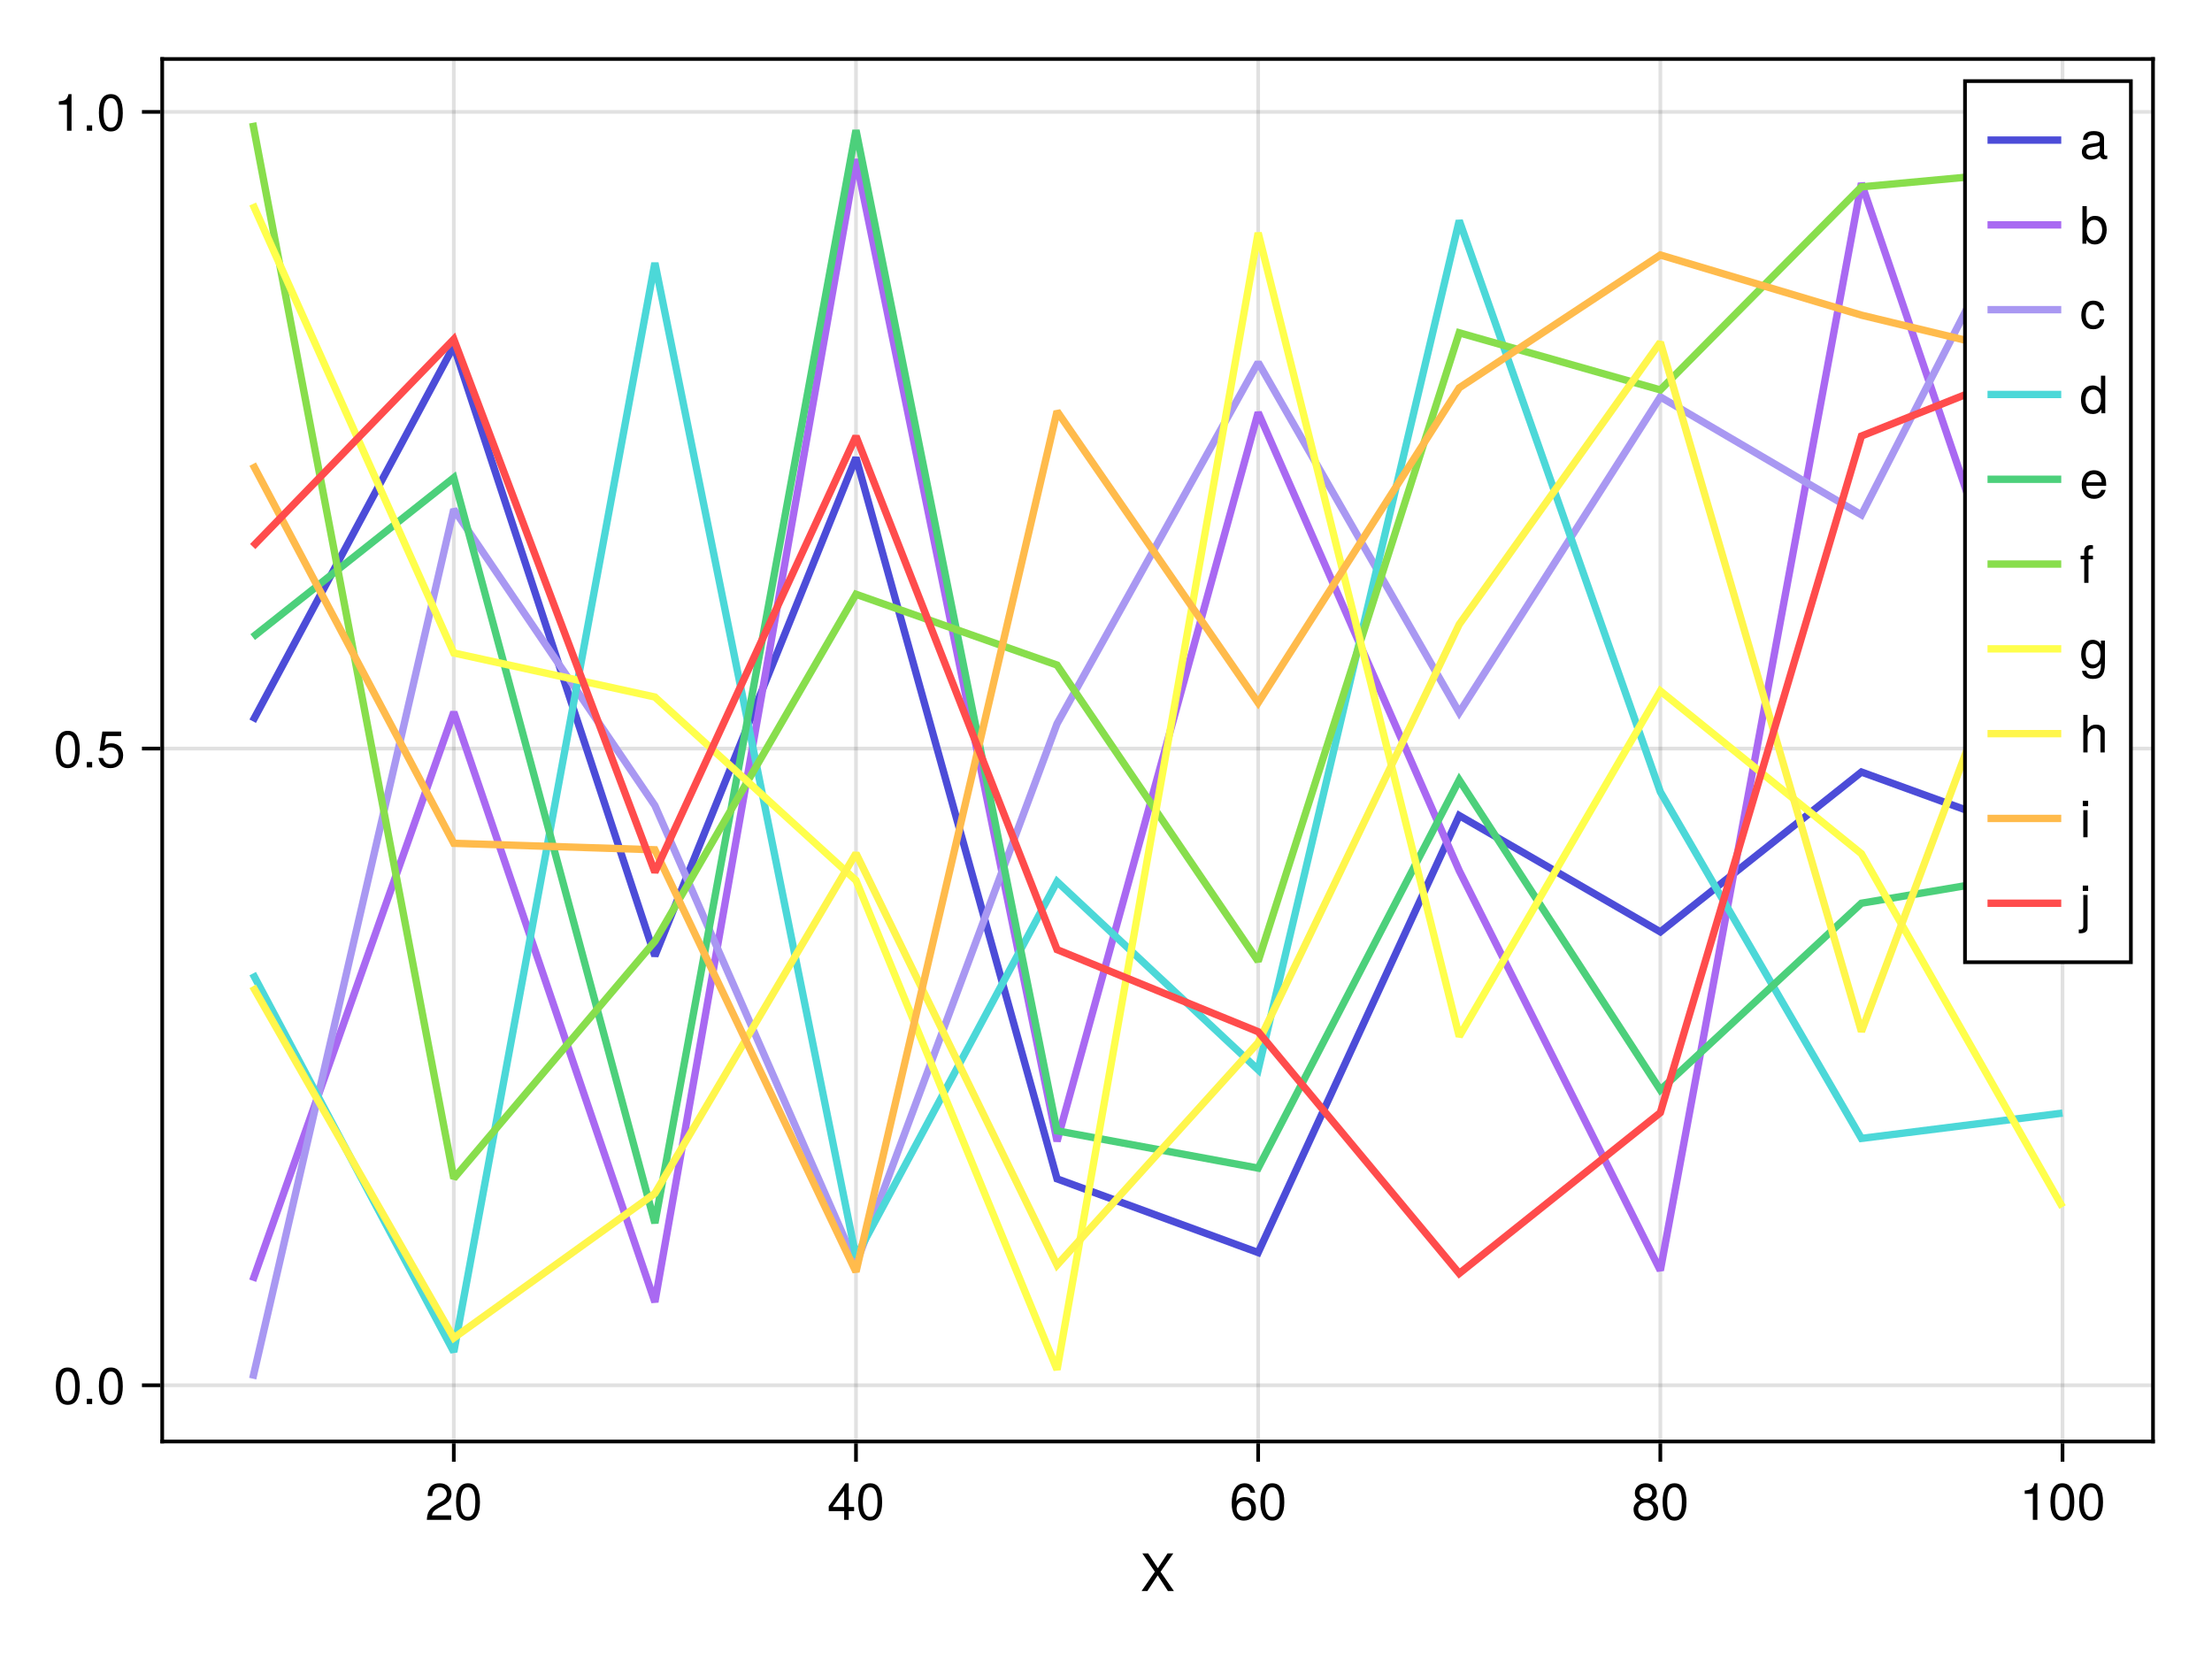 <?xml version="1.0" encoding="UTF-8"?>
<svg xmlns="http://www.w3.org/2000/svg" xmlns:xlink="http://www.w3.org/1999/xlink" width="600" height="450" viewBox="0 0 600 450">
<defs>
<g>
<g id="glyph-0-0-21adec75">
<path d="M 9.094 0 C 9.094 0 7.469 0 7.469 0 C 7.469 0 4.688 -4.25 4.688 -4.25 C 4.688 -4.25 1.891 0 1.891 0 C 1.891 0 0.312 0 0.312 0 C 0.312 0 3.922 -5.234 3.922 -5.234 C 3.922 -5.234 0.531 -10.203 0.531 -10.203 C 0.531 -10.203 2.109 -10.203 2.109 -10.203 C 2.109 -10.203 4.734 -6.203 4.734 -6.203 C 4.734 -6.203 7.359 -10.203 7.359 -10.203 C 7.359 -10.203 8.922 -10.203 8.922 -10.203 C 8.922 -10.203 5.469 -5.234 5.469 -5.234 C 5.469 -5.234 9.094 0 9.094 0 Z M 9.094 0 "/>
</g>
<g id="glyph-0-1-21adec75">
<path d="M 7.156 -7.016 C 7.156 -5.797 6.438 -4.766 5.047 -4.016 C 5.047 -4.016 3.656 -3.266 3.656 -3.266 C 2.438 -2.547 1.984 -2.031 1.859 -1.219 C 1.859 -1.219 7.078 -1.219 7.078 -1.219 C 7.078 -1.219 7.078 0 7.078 0 C 7.078 0 0.469 0 0.469 0 C 0.594 -2.188 1.188 -3.125 3.266 -4.297 C 3.266 -4.297 4.547 -5.031 4.547 -5.031 C 5.438 -5.531 5.891 -6.203 5.891 -6.984 C 5.891 -8.047 5.047 -8.844 3.938 -8.844 C 2.719 -8.844 2.031 -8.141 1.938 -6.484 C 1.938 -6.484 0.703 -6.484 0.703 -6.484 C 0.766 -8.891 1.953 -9.922 3.969 -9.922 C 5.859 -9.922 7.156 -8.688 7.156 -7.016 Z M 7.156 -7.016 "/>
</g>
<g id="glyph-0-2-21adec75">
<path d="M 7.094 -4.781 C 7.094 -1.516 5.953 0.203 3.844 0.203 C 1.719 0.203 0.609 -1.516 0.609 -4.859 C 0.609 -8.188 1.703 -9.922 3.844 -9.922 C 6 -9.922 7.094 -8.219 7.094 -4.781 Z M 5.844 -4.891 C 5.844 -7.547 5.188 -8.828 3.844 -8.828 C 2.516 -8.828 1.859 -7.562 1.859 -4.844 C 1.859 -2.125 2.516 -0.812 3.828 -0.812 C 5.188 -0.812 5.844 -2.078 5.844 -4.891 Z M 5.844 -4.891 "/>
</g>
<g id="glyph-0-3-21adec75">
<path d="M 7.281 -2.375 C 7.281 -2.375 5.812 -2.375 5.812 -2.375 C 5.812 -2.375 5.812 0 5.812 0 C 5.812 0 4.578 0 4.578 0 C 4.578 0 4.578 -2.375 4.578 -2.375 C 4.578 -2.375 0.391 -2.375 0.391 -2.375 C 0.391 -2.375 0.391 -3.688 0.391 -3.688 C 0.391 -3.688 4.906 -9.922 4.906 -9.922 C 4.906 -9.922 5.812 -9.922 5.812 -9.922 C 5.812 -9.922 5.812 -3.484 5.812 -3.484 C 5.812 -3.484 7.281 -3.484 7.281 -3.484 C 7.281 -3.484 7.281 -2.375 7.281 -2.375 Z M 4.578 -3.484 C 4.578 -3.484 4.578 -7.828 4.578 -7.828 C 4.578 -7.828 1.469 -3.484 1.469 -3.484 C 1.469 -3.484 4.578 -3.484 4.578 -3.484 Z M 4.578 -3.484 "/>
</g>
<g id="glyph-0-4-21adec75">
<path d="M 7.188 -3.078 C 7.188 -1.141 5.828 0.203 3.938 0.203 C 1.672 0.203 0.609 -1.422 0.609 -4.516 C 0.609 -7.984 1.844 -9.922 4.156 -9.922 C 5.672 -9.922 6.734 -8.953 6.969 -7.344 C 6.969 -7.344 5.734 -7.344 5.734 -7.344 C 5.547 -8.281 4.938 -8.828 4.078 -8.828 C 2.656 -8.828 1.875 -7.484 1.859 -5.062 C 2.391 -5.797 3.156 -6.172 4.141 -6.172 C 5.922 -6.172 7.188 -4.922 7.188 -3.078 Z M 5.922 -2.984 C 5.922 -4.312 5.188 -5.078 3.984 -5.078 C 2.766 -5.078 1.938 -4.281 1.938 -3.047 C 1.938 -1.781 2.797 -0.875 3.953 -0.875 C 5.078 -0.875 5.922 -1.734 5.922 -2.984 Z M 5.922 -2.984 "/>
</g>
<g id="glyph-0-5-21adec75">
<path d="M 7.188 -2.797 C 7.188 -1 5.812 0.203 3.844 0.203 C 1.891 0.203 0.516 -1 0.516 -2.812 C 0.516 -3.906 1.078 -4.672 2.219 -5.219 C 1.203 -5.859 0.875 -6.359 0.875 -7.281 C 0.875 -8.828 2.094 -9.922 3.844 -9.922 C 5.609 -9.922 6.828 -8.828 6.828 -7.281 C 6.828 -6.344 6.5 -5.844 5.469 -5.219 C 6.625 -4.672 7.188 -3.906 7.188 -2.797 Z M 5.578 -7.25 C 5.578 -8.219 4.906 -8.828 3.844 -8.828 C 2.812 -8.828 2.125 -8.219 2.125 -7.266 C 2.125 -6.328 2.812 -5.719 3.844 -5.719 C 4.891 -5.719 5.578 -6.328 5.578 -7.25 Z M 5.922 -2.781 C 5.922 -3.953 5.078 -4.672 3.844 -4.672 C 2.625 -4.672 1.781 -3.953 1.781 -2.781 C 1.781 -1.625 2.625 -0.875 3.828 -0.875 C 5.078 -0.875 5.922 -1.609 5.922 -2.781 Z M 5.922 -2.781 "/>
</g>
<g id="glyph-0-6-21adec75">
<path d="M 4.859 0 C 4.859 0 3.625 0 3.625 0 C 3.625 0 3.625 -7.062 3.625 -7.062 C 3.625 -7.062 1.422 -7.062 1.422 -7.062 C 1.422 -7.062 1.422 -7.953 1.422 -7.953 C 3.328 -8.188 3.609 -8.406 4.047 -9.922 C 4.047 -9.922 4.859 -9.922 4.859 -9.922 C 4.859 -9.922 4.859 0 4.859 0 Z M 4.859 0 "/>
</g>
<g id="glyph-0-7-21adec75">
<path d="M 2.672 0 C 2.672 0 1.219 0 1.219 0 C 1.219 0 1.219 -1.453 1.219 -1.453 C 1.219 -1.453 2.672 -1.453 2.672 -1.453 C 2.672 -1.453 2.672 0 2.672 0 Z M 2.672 0 "/>
</g>
<g id="glyph-0-8-21adec75">
<path d="M 7.188 -3.297 C 7.188 -1.188 5.781 0.203 3.781 0.203 C 2.016 0.203 0.891 -0.578 0.484 -2.547 C 0.484 -2.547 1.719 -2.547 1.719 -2.547 C 2.016 -1.422 2.672 -0.875 3.75 -0.875 C 5.094 -0.875 5.922 -1.688 5.922 -3.125 C 5.922 -4.594 5.078 -5.453 3.75 -5.453 C 2.984 -5.453 2.5 -5.203 1.938 -4.516 C 1.938 -4.516 0.797 -4.516 0.797 -4.516 C 0.797 -4.516 1.547 -9.719 1.547 -9.719 C 1.547 -9.719 6.656 -9.719 6.656 -9.719 C 6.656 -9.719 6.656 -8.5 6.656 -8.5 C 6.656 -8.5 2.531 -8.5 2.531 -8.5 C 2.531 -8.5 2.141 -5.938 2.141 -5.938 C 2.719 -6.359 3.281 -6.531 3.969 -6.531 C 5.875 -6.531 7.188 -5.25 7.188 -3.297 Z M 7.188 -3.297 "/>
</g>
<g id="glyph-0-9-21adec75">
<path d="M 7.484 -0.031 C 7.109 0.062 6.938 0.094 6.688 0.094 C 6.125 0.094 5.609 -0.312 5.484 -0.875 C 4.844 -0.188 3.938 0.203 3 0.203 C 1.516 0.203 0.594 -0.578 0.594 -1.906 C 0.594 -2.797 1.016 -3.453 1.875 -3.812 C 2.328 -3.984 2.578 -4.047 4.234 -4.25 C 5.156 -4.375 5.453 -4.578 5.453 -5.062 C 5.453 -5.062 5.453 -5.375 5.453 -5.375 C 5.453 -6.078 4.859 -6.469 3.812 -6.469 C 2.719 -6.469 2.188 -6.062 2.094 -5.172 C 2.094 -5.172 0.906 -5.172 0.906 -5.172 C 0.984 -6.859 2.078 -7.547 3.844 -7.547 C 5.656 -7.547 6.609 -6.844 6.609 -5.547 C 6.609 -5.547 6.609 -1.453 6.609 -1.453 C 6.609 -1.094 6.828 -0.875 7.234 -0.875 C 7.312 -0.875 7.359 -0.875 7.484 -0.906 C 7.484 -0.906 7.484 -0.031 7.484 -0.031 Z M 5.453 -2.531 C 5.453 -2.531 5.453 -3.625 5.453 -3.625 C 5.047 -3.438 4.797 -3.391 3.562 -3.219 C 2.328 -3.031 1.812 -2.703 1.812 -1.938 C 1.812 -1.141 2.344 -0.812 3.25 -0.812 C 4.375 -0.812 5.453 -1.484 5.453 -2.531 Z M 5.453 -2.531 "/>
</g>
<g id="glyph-0-10-21adec75">
<path d="M 7.328 -3.75 C 7.328 -1.375 6.062 0.203 4.125 0.203 C 3.109 0.203 2.359 -0.203 1.812 -1.047 C 1.812 -1.047 1.812 0 1.812 0 C 1.812 0 0.75 0 0.75 0 C 0.75 0 0.75 -10.203 0.75 -10.203 C 0.75 -10.203 1.922 -10.203 1.922 -10.203 C 1.922 -10.203 1.922 -6.344 1.922 -6.344 C 2.469 -7.172 3.172 -7.547 4.188 -7.547 C 6.125 -7.547 7.328 -6.125 7.328 -3.75 Z M 6.109 -3.688 C 6.109 -5.312 5.266 -6.453 3.969 -6.453 C 2.734 -6.516 1.922 -5.391 1.922 -3.672 C 1.922 -2 2.734 -0.875 3.969 -0.875 C 5.234 -0.875 6.109 -2.016 6.109 -3.688 Z M 6.109 -3.688 "/>
</g>
<g id="glyph-0-11-21adec75">
<path d="M 6.672 -2.516 C 6.531 -0.844 5.438 0.203 3.688 0.203 C 1.688 0.203 0.438 -1.234 0.438 -3.594 C 0.438 -6.031 1.719 -7.547 3.703 -7.547 C 5.328 -7.547 6.453 -6.656 6.594 -4.875 C 6.594 -4.875 5.422 -4.875 5.422 -4.875 C 5.281 -5.891 4.656 -6.469 3.688 -6.469 C 2.406 -6.469 1.656 -5.438 1.656 -3.594 C 1.656 -1.859 2.422 -0.875 3.703 -0.875 C 4.703 -0.875 5.312 -1.344 5.5 -2.516 C 5.5 -2.516 6.672 -2.516 6.672 -2.516 Z M 6.672 -2.516 "/>
</g>
<g id="glyph-0-12-21adec75">
<path d="M 6.938 0 C 6.938 0 5.891 0 5.891 0 C 5.891 0 5.891 -1.078 5.891 -1.078 C 5.266 -0.172 4.562 0.203 3.562 0.203 C 1.578 0.203 0.359 -1.266 0.359 -3.734 C 0.359 -6.078 1.609 -7.547 3.516 -7.547 C 4.5 -7.547 5.281 -7.156 5.766 -6.406 C 5.766 -6.406 5.766 -10.203 5.766 -10.203 C 5.766 -10.203 6.938 -10.203 6.938 -10.203 C 6.938 -10.203 6.938 0 6.938 0 Z M 5.766 -3.641 C 5.766 -5.328 4.969 -6.453 3.703 -6.453 C 2.438 -6.453 1.578 -5.375 1.578 -3.672 C 1.578 -1.953 2.438 -0.875 3.719 -0.875 C 4.953 -0.875 5.766 -1.953 5.766 -3.641 Z M 5.766 -3.641 "/>
</g>
<g id="glyph-0-13-21adec75">
<path d="M 7.188 -3.328 C 7.188 -3.328 1.781 -3.328 1.781 -3.328 C 1.812 -1.656 2.719 -0.875 3.938 -0.875 C 4.875 -0.875 5.531 -1.266 5.859 -2.219 C 5.859 -2.219 7.031 -2.219 7.031 -2.219 C 6.734 -0.734 5.578 0.203 3.891 0.203 C 1.828 0.203 0.562 -1.219 0.562 -3.625 C 0.562 -6.031 1.875 -7.547 3.922 -7.547 C 5.297 -7.547 6.406 -6.812 6.891 -5.609 C 7.094 -5.062 7.188 -4.391 7.188 -3.328 Z M 5.938 -4.375 C 5.938 -5.516 5.047 -6.469 3.906 -6.469 C 2.734 -6.469 1.906 -5.594 1.812 -4.281 C 1.812 -4.281 5.922 -4.281 5.922 -4.281 C 5.938 -4.312 5.938 -4.375 5.938 -4.375 Z M 5.938 -4.375 "/>
</g>
<g id="glyph-0-14-21adec75">
<path d="M 3.609 -6.391 C 3.609 -6.391 2.391 -6.391 2.391 -6.391 C 2.391 -6.391 2.391 0 2.391 0 C 2.391 0 1.234 0 1.234 0 C 1.234 0 1.234 -6.391 1.234 -6.391 C 1.234 -6.391 0.25 -6.391 0.25 -6.391 C 0.25 -6.391 0.25 -7.344 0.25 -7.344 C 0.25 -7.344 1.234 -7.344 1.234 -7.344 C 1.234 -7.344 1.234 -8.578 1.234 -8.578 C 1.234 -9.625 1.875 -10.25 2.953 -10.25 C 3.188 -10.25 3.344 -10.234 3.609 -10.172 C 3.609 -10.172 3.609 -9.219 3.609 -9.219 C 3.344 -9.219 3.297 -9.219 3.203 -9.219 C 2.672 -9.219 2.391 -8.969 2.391 -8.484 C 2.391 -8.484 2.391 -7.344 2.391 -7.344 C 2.391 -7.344 3.609 -7.344 3.609 -7.344 C 3.609 -7.344 3.609 -6.391 3.609 -6.391 Z M 3.609 -6.391 "/>
</g>
<g id="glyph-0-15-21adec75">
<path d="M 6.844 -1.203 C 6.844 2.031 5.859 3.047 3.562 3.047 C 1.844 3.047 0.766 2.219 0.641 0.844 C 0.641 0.844 1.828 0.844 1.828 0.844 C 1.969 1.734 2.688 2.078 3.609 2.078 C 4.969 2.078 5.766 1.328 5.766 -0.609 C 5.766 -0.609 5.766 -1.109 5.766 -1.109 C 5 -0.188 4.359 0.203 3.438 0.203 C 1.703 0.203 0.406 -1.281 0.406 -3.594 C 0.406 -5.984 1.672 -7.547 3.531 -7.547 C 4.469 -7.547 5.188 -7.141 5.766 -6.266 C 5.766 -6.266 5.766 -7.344 5.766 -7.344 C 5.766 -7.344 6.844 -7.344 6.844 -7.344 C 6.844 -7.344 6.844 -1.203 6.844 -1.203 Z M 5.656 -3.625 C 5.656 -5.406 4.906 -6.469 3.656 -6.469 C 2.406 -6.469 1.625 -5.438 1.625 -3.672 C 1.625 -1.891 2.391 -0.875 3.672 -0.875 C 4.906 -0.875 5.656 -1.875 5.656 -3.625 Z M 5.656 -3.625 "/>
</g>
<g id="glyph-0-16-21adec75">
<path d="M 6.797 0 C 6.797 0 5.641 0 5.641 0 C 5.641 0 5.641 -5.078 5.641 -5.078 C 5.641 -6.047 4.953 -6.531 4.125 -6.531 C 2.922 -6.531 2.141 -5.547 2.141 -4.047 C 2.141 -4.047 2.141 0 2.141 0 C 2.141 0 0.984 0 0.984 0 C 0.984 0 0.984 -10.203 0.984 -10.203 C 0.984 -10.203 2.141 -10.203 2.141 -10.203 C 2.141 -10.203 2.141 -6.328 2.141 -6.328 C 2.828 -7.219 3.453 -7.547 4.5 -7.547 C 5.922 -7.547 6.797 -6.781 6.797 -5.547 C 6.797 -5.547 6.797 0 6.797 0 Z M 6.797 0 "/>
</g>
<g id="glyph-0-17-21adec75">
<path d="M 2.141 0 C 2.141 0 0.984 0 0.984 0 C 0.984 0 0.984 -7.344 0.984 -7.344 C 0.984 -7.344 2.141 -7.344 2.141 -7.344 C 2.141 -7.344 2.141 0 2.141 0 Z M 2.297 -8.438 C 2.297 -8.438 0.844 -8.438 0.844 -8.438 C 0.844 -8.438 0.844 -9.891 0.844 -9.891 C 0.844 -9.891 2.297 -9.891 2.297 -9.891 C 2.297 -9.891 2.297 -8.438 2.297 -8.438 Z M 2.297 -8.438 "/>
</g>
<g id="glyph-1-0-21adec75">
<path d="M 2.141 1.531 C 2.141 2.516 1.453 3.047 0.141 3.047 C -0.047 3.047 -0.109 3.031 -0.25 3.016 C -0.25 3.016 -0.25 2.016 -0.25 2.016 C -0.25 2.016 0.031 2.031 0.031 2.031 C 0.734 2.078 0.984 1.766 0.984 1.062 C 0.984 1.062 0.984 -7.344 0.984 -7.344 C 0.984 -7.344 2.141 -7.344 2.141 -7.344 C 2.141 -7.344 2.141 1.531 2.141 1.531 Z M 2.297 -8.438 C 2.297 -8.438 0.844 -8.438 0.844 -8.438 C 0.844 -8.438 0.844 -9.891 0.844 -9.891 C 0.844 -9.891 2.297 -9.891 2.297 -9.891 C 2.297 -9.891 2.297 -8.438 2.297 -8.438 Z M 2.297 -8.438 "/>
</g>
</g>
</defs>
<rect x="-60" y="-45" width="720" height="540" fill="rgb(100%, 100%, 100%)" fill-opacity="1"/>
<path fill-rule="nonzero" fill="rgb(100%, 100%, 100%)" fill-opacity="1" d="M 44 391 L 584 391 L 584 16 L 44 16 Z M 44 391 "/>
<path fill="none" stroke-width="1" stroke-linecap="butt" stroke-linejoin="miter" stroke="rgb(0%, 0%, 0%)" stroke-opacity="0.12" stroke-miterlimit="1.155" d="M 123.09 391 L 123.09 16 "/>
<path fill="none" stroke-width="1" stroke-linecap="butt" stroke-linejoin="miter" stroke="rgb(0%, 0%, 0%)" stroke-opacity="0.12" stroke-miterlimit="1.155" d="M 232.184 391 L 232.184 16 "/>
<path fill="none" stroke-width="1" stroke-linecap="butt" stroke-linejoin="miter" stroke="rgb(0%, 0%, 0%)" stroke-opacity="0.12" stroke-miterlimit="1.155" d="M 341.273 391 L 341.273 16 "/>
<path fill="none" stroke-width="1" stroke-linecap="butt" stroke-linejoin="miter" stroke="rgb(0%, 0%, 0%)" stroke-opacity="0.12" stroke-miterlimit="1.155" d="M 450.363 391 L 450.363 16 "/>
<path fill="none" stroke-width="1" stroke-linecap="butt" stroke-linejoin="miter" stroke="rgb(0%, 0%, 0%)" stroke-opacity="0.12" stroke-miterlimit="1.155" d="M 559.453 391 L 559.453 16 "/>
<path fill="none" stroke-width="1" stroke-linecap="butt" stroke-linejoin="miter" stroke="rgb(0%, 0%, 0%)" stroke-opacity="0.12" stroke-miterlimit="1.155" d="M 44 375.754 L 584 375.754 "/>
<path fill="none" stroke-width="1" stroke-linecap="butt" stroke-linejoin="miter" stroke="rgb(0%, 0%, 0%)" stroke-opacity="0.12" stroke-miterlimit="1.155" d="M 44 203.051 L 584 203.051 "/>
<path fill="none" stroke-width="1" stroke-linecap="butt" stroke-linejoin="miter" stroke="rgb(0%, 0%, 0%)" stroke-opacity="0.12" stroke-miterlimit="1.155" d="M 44 30.352 L 584 30.352 "/>
<g fill="rgb(0%, 0%, 0%)" fill-opacity="1">
<use xlink:href="#glyph-0-0-21adec75" x="309.331" y="431.568"/>
</g>
<g fill="rgb(0%, 0%, 0%)" fill-opacity="1">
<use xlink:href="#glyph-0-1-21adec75" x="115.307" y="412.258"/>
</g>
<g fill="rgb(0%, 0%, 0%)" fill-opacity="1">
<use xlink:href="#glyph-0-2-21adec75" x="123.091" y="412.258"/>
</g>
<g fill="rgb(0%, 0%, 0%)" fill-opacity="1">
<use xlink:href="#glyph-0-3-21adec75" x="224.398" y="412.258"/>
</g>
<g fill="rgb(0%, 0%, 0%)" fill-opacity="1">
<use xlink:href="#glyph-0-2-21adec75" x="232.182" y="412.258"/>
</g>
<g fill="rgb(0%, 0%, 0%)" fill-opacity="1">
<use xlink:href="#glyph-0-4-21adec75" x="333.489" y="412.258"/>
</g>
<g fill="rgb(0%, 0%, 0%)" fill-opacity="1">
<use xlink:href="#glyph-0-2-21adec75" x="341.273" y="412.258"/>
</g>
<g fill="rgb(0%, 0%, 0%)" fill-opacity="1">
<use xlink:href="#glyph-0-5-21adec75" x="442.58" y="412.258"/>
</g>
<g fill="rgb(0%, 0%, 0%)" fill-opacity="1">
<use xlink:href="#glyph-0-2-21adec75" x="450.364" y="412.258"/>
</g>
<g fill="rgb(0%, 0%, 0%)" fill-opacity="1">
<use xlink:href="#glyph-0-6-21adec75" x="547.779" y="412.258"/>
</g>
<g fill="rgb(0%, 0%, 0%)" fill-opacity="1">
<use xlink:href="#glyph-0-2-21adec75" x="555.563" y="412.258"/>
</g>
<g fill="rgb(0%, 0%, 0%)" fill-opacity="1">
<use xlink:href="#glyph-0-2-21adec75" x="563.347" y="412.258"/>
</g>
<g fill="rgb(0%, 0%, 0%)" fill-opacity="1">
<use xlink:href="#glyph-0-2-21adec75" x="14.54" y="380.855"/>
</g>
<g fill="rgb(0%, 0%, 0%)" fill-opacity="1">
<use xlink:href="#glyph-0-7-21adec75" x="22.324" y="380.855"/>
</g>
<g fill="rgb(0%, 0%, 0%)" fill-opacity="1">
<use xlink:href="#glyph-0-2-21adec75" x="26.216" y="380.855"/>
</g>
<g fill="rgb(0%, 0%, 0%)" fill-opacity="1">
<use xlink:href="#glyph-0-2-21adec75" x="14.54" y="208.155"/>
</g>
<g fill="rgb(0%, 0%, 0%)" fill-opacity="1">
<use xlink:href="#glyph-0-7-21adec75" x="22.324" y="208.155"/>
</g>
<g fill="rgb(0%, 0%, 0%)" fill-opacity="1">
<use xlink:href="#glyph-0-8-21adec75" x="26.216" y="208.155"/>
</g>
<g fill="rgb(0%, 0%, 0%)" fill-opacity="1">
<use xlink:href="#glyph-0-6-21adec75" x="14.54" y="35.454"/>
</g>
<g fill="rgb(0%, 0%, 0%)" fill-opacity="1">
<use xlink:href="#glyph-0-7-21adec75" x="22.324" y="35.454"/>
</g>
<g fill="rgb(0%, 0%, 0%)" fill-opacity="1">
<use xlink:href="#glyph-0-2-21adec75" x="26.216" y="35.454"/>
</g>
<path fill="none" stroke-width="2" stroke-linecap="butt" stroke-linejoin="miter" stroke="rgb(30%, 30%, 84.51%)" stroke-opacity="1" stroke-miterlimit="2" d="M 68.547 195.629 L 123.09 93.848 L 177.637 259.285 L 232.184 124.141 L 286.727 319.762 L 341.273 339.754 L 395.816 221.219 L 450.363 252.77 L 504.91 209.418 L 559.453 229.223 "/>
<path fill="none" stroke-width="2" stroke-linecap="butt" stroke-linejoin="miter" stroke="rgb(66.078%, 41.242%, 94.837%)" stroke-opacity="1" stroke-miterlimit="2" d="M 68.547 347.391 L 123.09 193.152 L 177.637 353.172 L 232.184 43.203 L 286.727 309.559 L 341.273 111.887 L 395.816 236.184 L 450.363 344.598 L 504.91 49.691 L 559.453 209.676 "/>
<path fill="none" stroke-width="2" stroke-linecap="butt" stroke-linejoin="miter" stroke="rgb(66.078%, 59.412%, 94.837%)" stroke-opacity="1" stroke-miterlimit="2" d="M 68.547 373.953 L 123.09 138.164 L 177.637 218.504 L 232.184 342.941 L 286.727 196.297 L 341.273 98.316 L 395.816 193.285 L 450.363 107.672 L 504.91 139.645 L 559.453 33.047 "/>
<path fill="none" stroke-width="2" stroke-linecap="butt" stroke-linejoin="miter" stroke="rgb(30%, 84.51%, 84.51%)" stroke-opacity="1" stroke-miterlimit="2" d="M 68.547 264.09 L 123.09 366.691 L 177.637 71.328 L 232.184 340.914 L 286.727 239.133 L 341.273 290.168 L 395.816 59.836 L 450.363 214.797 L 504.91 308.789 L 559.453 301.926 "/>
<path fill="none" stroke-width="2" stroke-linecap="butt" stroke-linejoin="miter" stroke="rgb(30%, 81.634%, 48.17%)" stroke-opacity="1" stroke-miterlimit="2" d="M 68.547 172.82 L 123.09 129.59 L 177.637 331.766 L 232.184 35.32 L 286.727 306.73 L 341.273 316.852 L 395.816 211.57 L 450.363 295.645 L 504.91 244.996 L 559.453 235.797 "/>
<path fill="none" stroke-width="2" stroke-linecap="butt" stroke-linejoin="miter" stroke="rgb(53.333%, 86.797%, 30%)" stroke-opacity="1" stroke-miterlimit="2" d="M 68.547 33.309 L 123.09 319.641 L 177.637 255.32 L 232.184 161.195 L 286.727 180.402 L 341.273 260.734 L 395.816 90.27 L 450.363 105.762 L 504.91 50.688 L 559.453 45.648 "/>
<path fill="none" stroke-width="2" stroke-linecap="butt" stroke-linejoin="miter" stroke="rgb(100%, 100%, 30%)" stroke-opacity="1" stroke-miterlimit="2" d="M 68.547 55.344 L 123.09 177.121 L 177.637 189.062 L 232.184 238.805 L 286.727 371.508 L 341.273 63.168 L 395.816 281.125 L 450.363 187.418 L 504.91 231.574 L 559.453 327.422 "/>
<path fill="none" stroke-width="2" stroke-linecap="butt" stroke-linejoin="miter" stroke="rgb(100%, 96.471%, 30%)" stroke-opacity="1" stroke-miterlimit="2" d="M 68.547 267.539 L 123.09 362.918 L 177.637 323.707 L 232.184 231.477 L 286.727 343.148 L 341.273 282.801 L 395.816 169.359 L 450.363 92.84 L 504.91 279.797 L 559.453 134.266 "/>
<path fill="none" stroke-width="2" stroke-linecap="butt" stroke-linejoin="miter" stroke="rgb(100%, 73.137%, 30%)" stroke-opacity="1" stroke-miterlimit="2" d="M 68.547 125.895 L 123.09 228.746 L 177.637 230.504 L 232.184 344.965 L 286.727 111.566 L 341.273 190.621 L 395.816 105.195 L 450.363 69.164 L 504.91 85.484 L 559.453 98.637 "/>
<path fill="none" stroke-width="2" stroke-linecap="butt" stroke-linejoin="miter" stroke="rgb(100%, 30%, 30%)" stroke-opacity="1" stroke-miterlimit="2" d="M 68.547 148.25 L 123.09 92.02 L 177.637 236.574 L 232.184 118.332 L 286.727 257.586 L 341.273 279.852 L 395.816 345.422 L 450.363 301.805 L 504.91 118.277 L 559.453 96.535 "/>
<path fill-rule="nonzero" fill="rgb(100%, 100%, 100%)" fill-opacity="1" stroke-width="1" stroke-linecap="butt" stroke-linejoin="miter" stroke="rgb(0%, 0%, 0%)" stroke-opacity="1" stroke-miterlimit="2" d="M 533 261 L 578 261 L 578 22 L 533 22 Z M 533 261 "/>
<path fill="none" stroke-width="1" stroke-linecap="butt" stroke-linejoin="miter" stroke="rgb(0%, 0%, 0%)" stroke-opacity="1" stroke-miterlimit="1.155" d="M 123.09 391.5 L 123.09 396.5 "/>
<path fill="none" stroke-width="1" stroke-linecap="butt" stroke-linejoin="miter" stroke="rgb(0%, 0%, 0%)" stroke-opacity="1" stroke-miterlimit="1.155" d="M 232.184 391.5 L 232.184 396.5 "/>
<path fill="none" stroke-width="1" stroke-linecap="butt" stroke-linejoin="miter" stroke="rgb(0%, 0%, 0%)" stroke-opacity="1" stroke-miterlimit="1.155" d="M 341.273 391.5 L 341.273 396.5 "/>
<path fill="none" stroke-width="1" stroke-linecap="butt" stroke-linejoin="miter" stroke="rgb(0%, 0%, 0%)" stroke-opacity="1" stroke-miterlimit="1.155" d="M 450.363 391.5 L 450.363 396.5 "/>
<path fill="none" stroke-width="1" stroke-linecap="butt" stroke-linejoin="miter" stroke="rgb(0%, 0%, 0%)" stroke-opacity="1" stroke-miterlimit="1.155" d="M 559.453 391.5 L 559.453 396.5 "/>
<path fill="none" stroke-width="1" stroke-linecap="butt" stroke-linejoin="miter" stroke="rgb(0%, 0%, 0%)" stroke-opacity="1" stroke-miterlimit="1.155" d="M 43.5 375.754 L 38.5 375.754 "/>
<path fill="none" stroke-width="1" stroke-linecap="butt" stroke-linejoin="miter" stroke="rgb(0%, 0%, 0%)" stroke-opacity="1" stroke-miterlimit="1.155" d="M 43.5 203.051 L 38.5 203.051 "/>
<path fill="none" stroke-width="1" stroke-linecap="butt" stroke-linejoin="miter" stroke="rgb(0%, 0%, 0%)" stroke-opacity="1" stroke-miterlimit="1.155" d="M 43.5 30.352 L 38.5 30.352 "/>
<path fill="none" stroke-width="2" stroke-linecap="butt" stroke-linejoin="miter" stroke="rgb(30%, 30%, 84.51%)" stroke-opacity="1" stroke-miterlimit="2" d="M 539.109 38 L 559.109 38 "/>
<path fill="none" stroke-width="2" stroke-linecap="butt" stroke-linejoin="miter" stroke="rgb(66.078%, 41.242%, 94.837%)" stroke-opacity="1" stroke-miterlimit="2" d="M 539.109 61 L 559.109 61 "/>
<path fill="none" stroke-width="2" stroke-linecap="butt" stroke-linejoin="miter" stroke="rgb(66.078%, 59.412%, 94.837%)" stroke-opacity="1" stroke-miterlimit="2" d="M 539.109 84 L 559.109 84 "/>
<path fill="none" stroke-width="2" stroke-linecap="butt" stroke-linejoin="miter" stroke="rgb(30%, 84.51%, 84.51%)" stroke-opacity="1" stroke-miterlimit="2" d="M 539.109 107 L 559.109 107 "/>
<path fill="none" stroke-width="2" stroke-linecap="butt" stroke-linejoin="miter" stroke="rgb(30%, 81.634%, 48.17%)" stroke-opacity="1" stroke-miterlimit="2" d="M 539.109 130 L 559.109 130 "/>
<path fill="none" stroke-width="2" stroke-linecap="butt" stroke-linejoin="miter" stroke="rgb(53.333%, 86.797%, 30%)" stroke-opacity="1" stroke-miterlimit="2" d="M 539.109 153 L 559.109 153 "/>
<path fill="none" stroke-width="2" stroke-linecap="butt" stroke-linejoin="miter" stroke="rgb(100%, 100%, 30%)" stroke-opacity="1" stroke-miterlimit="2" d="M 539.109 176 L 559.109 176 "/>
<path fill="none" stroke-width="2" stroke-linecap="butt" stroke-linejoin="miter" stroke="rgb(100%, 96.471%, 30%)" stroke-opacity="1" stroke-miterlimit="2" d="M 539.109 199 L 559.109 199 "/>
<path fill="none" stroke-width="2" stroke-linecap="butt" stroke-linejoin="miter" stroke="rgb(100%, 73.137%, 30%)" stroke-opacity="1" stroke-miterlimit="2" d="M 539.109 222 L 559.109 222 "/>
<path fill="none" stroke-width="2" stroke-linecap="butt" stroke-linejoin="miter" stroke="rgb(100%, 30%, 30%)" stroke-opacity="1" stroke-miterlimit="2" d="M 539.109 245 L 559.109 245 "/>
<g fill="rgb(0%, 0%, 0%)" fill-opacity="1">
<use xlink:href="#glyph-0-9-21adec75" x="564.108" y="43.103"/>
</g>
<g fill="rgb(0%, 0%, 0%)" fill-opacity="1">
<use xlink:href="#glyph-0-10-21adec75" x="564.108" y="66.103"/>
</g>
<g fill="rgb(0%, 0%, 0%)" fill-opacity="1">
<use xlink:href="#glyph-0-11-21adec75" x="564.108" y="89.103"/>
</g>
<g fill="rgb(0%, 0%, 0%)" fill-opacity="1">
<use xlink:href="#glyph-0-12-21adec75" x="564.108" y="112.103"/>
</g>
<g fill="rgb(0%, 0%, 0%)" fill-opacity="1">
<use xlink:href="#glyph-0-13-21adec75" x="564.108" y="135.103"/>
</g>
<g fill="rgb(0%, 0%, 0%)" fill-opacity="1">
<use xlink:href="#glyph-0-14-21adec75" x="564.108" y="158.103"/>
</g>
<g fill="rgb(0%, 0%, 0%)" fill-opacity="1">
<use xlink:href="#glyph-0-15-21adec75" x="564.108" y="181.103"/>
</g>
<g fill="rgb(0%, 0%, 0%)" fill-opacity="1">
<use xlink:href="#glyph-0-16-21adec75" x="564.108" y="204.103"/>
</g>
<g fill="rgb(0%, 0%, 0%)" fill-opacity="1">
<use xlink:href="#glyph-0-17-21adec75" x="564.108" y="227.103"/>
</g>
<g fill="rgb(0%, 0%, 0%)" fill-opacity="1">
<use xlink:href="#glyph-1-0-21adec75" x="564.108" y="250.103"/>
</g>
<path fill="none" stroke-width="1" stroke-linecap="butt" stroke-linejoin="miter" stroke="rgb(0%, 0%, 0%)" stroke-opacity="1" stroke-miterlimit="1.155" d="M 43.5 391 L 584.5 391 "/>
<path fill="none" stroke-width="1" stroke-linecap="butt" stroke-linejoin="miter" stroke="rgb(0%, 0%, 0%)" stroke-opacity="1" stroke-miterlimit="1.155" d="M 44 391.5 L 44 15.5 "/>
<path fill="none" stroke-width="1" stroke-linecap="butt" stroke-linejoin="miter" stroke="rgb(0%, 0%, 0%)" stroke-opacity="1" stroke-miterlimit="1.155" d="M 43.5 16 L 584.5 16 "/>
<path fill="none" stroke-width="1" stroke-linecap="butt" stroke-linejoin="miter" stroke="rgb(0%, 0%, 0%)" stroke-opacity="1" stroke-miterlimit="1.155" d="M 584 391.5 L 584 15.5 "/>
</svg>
